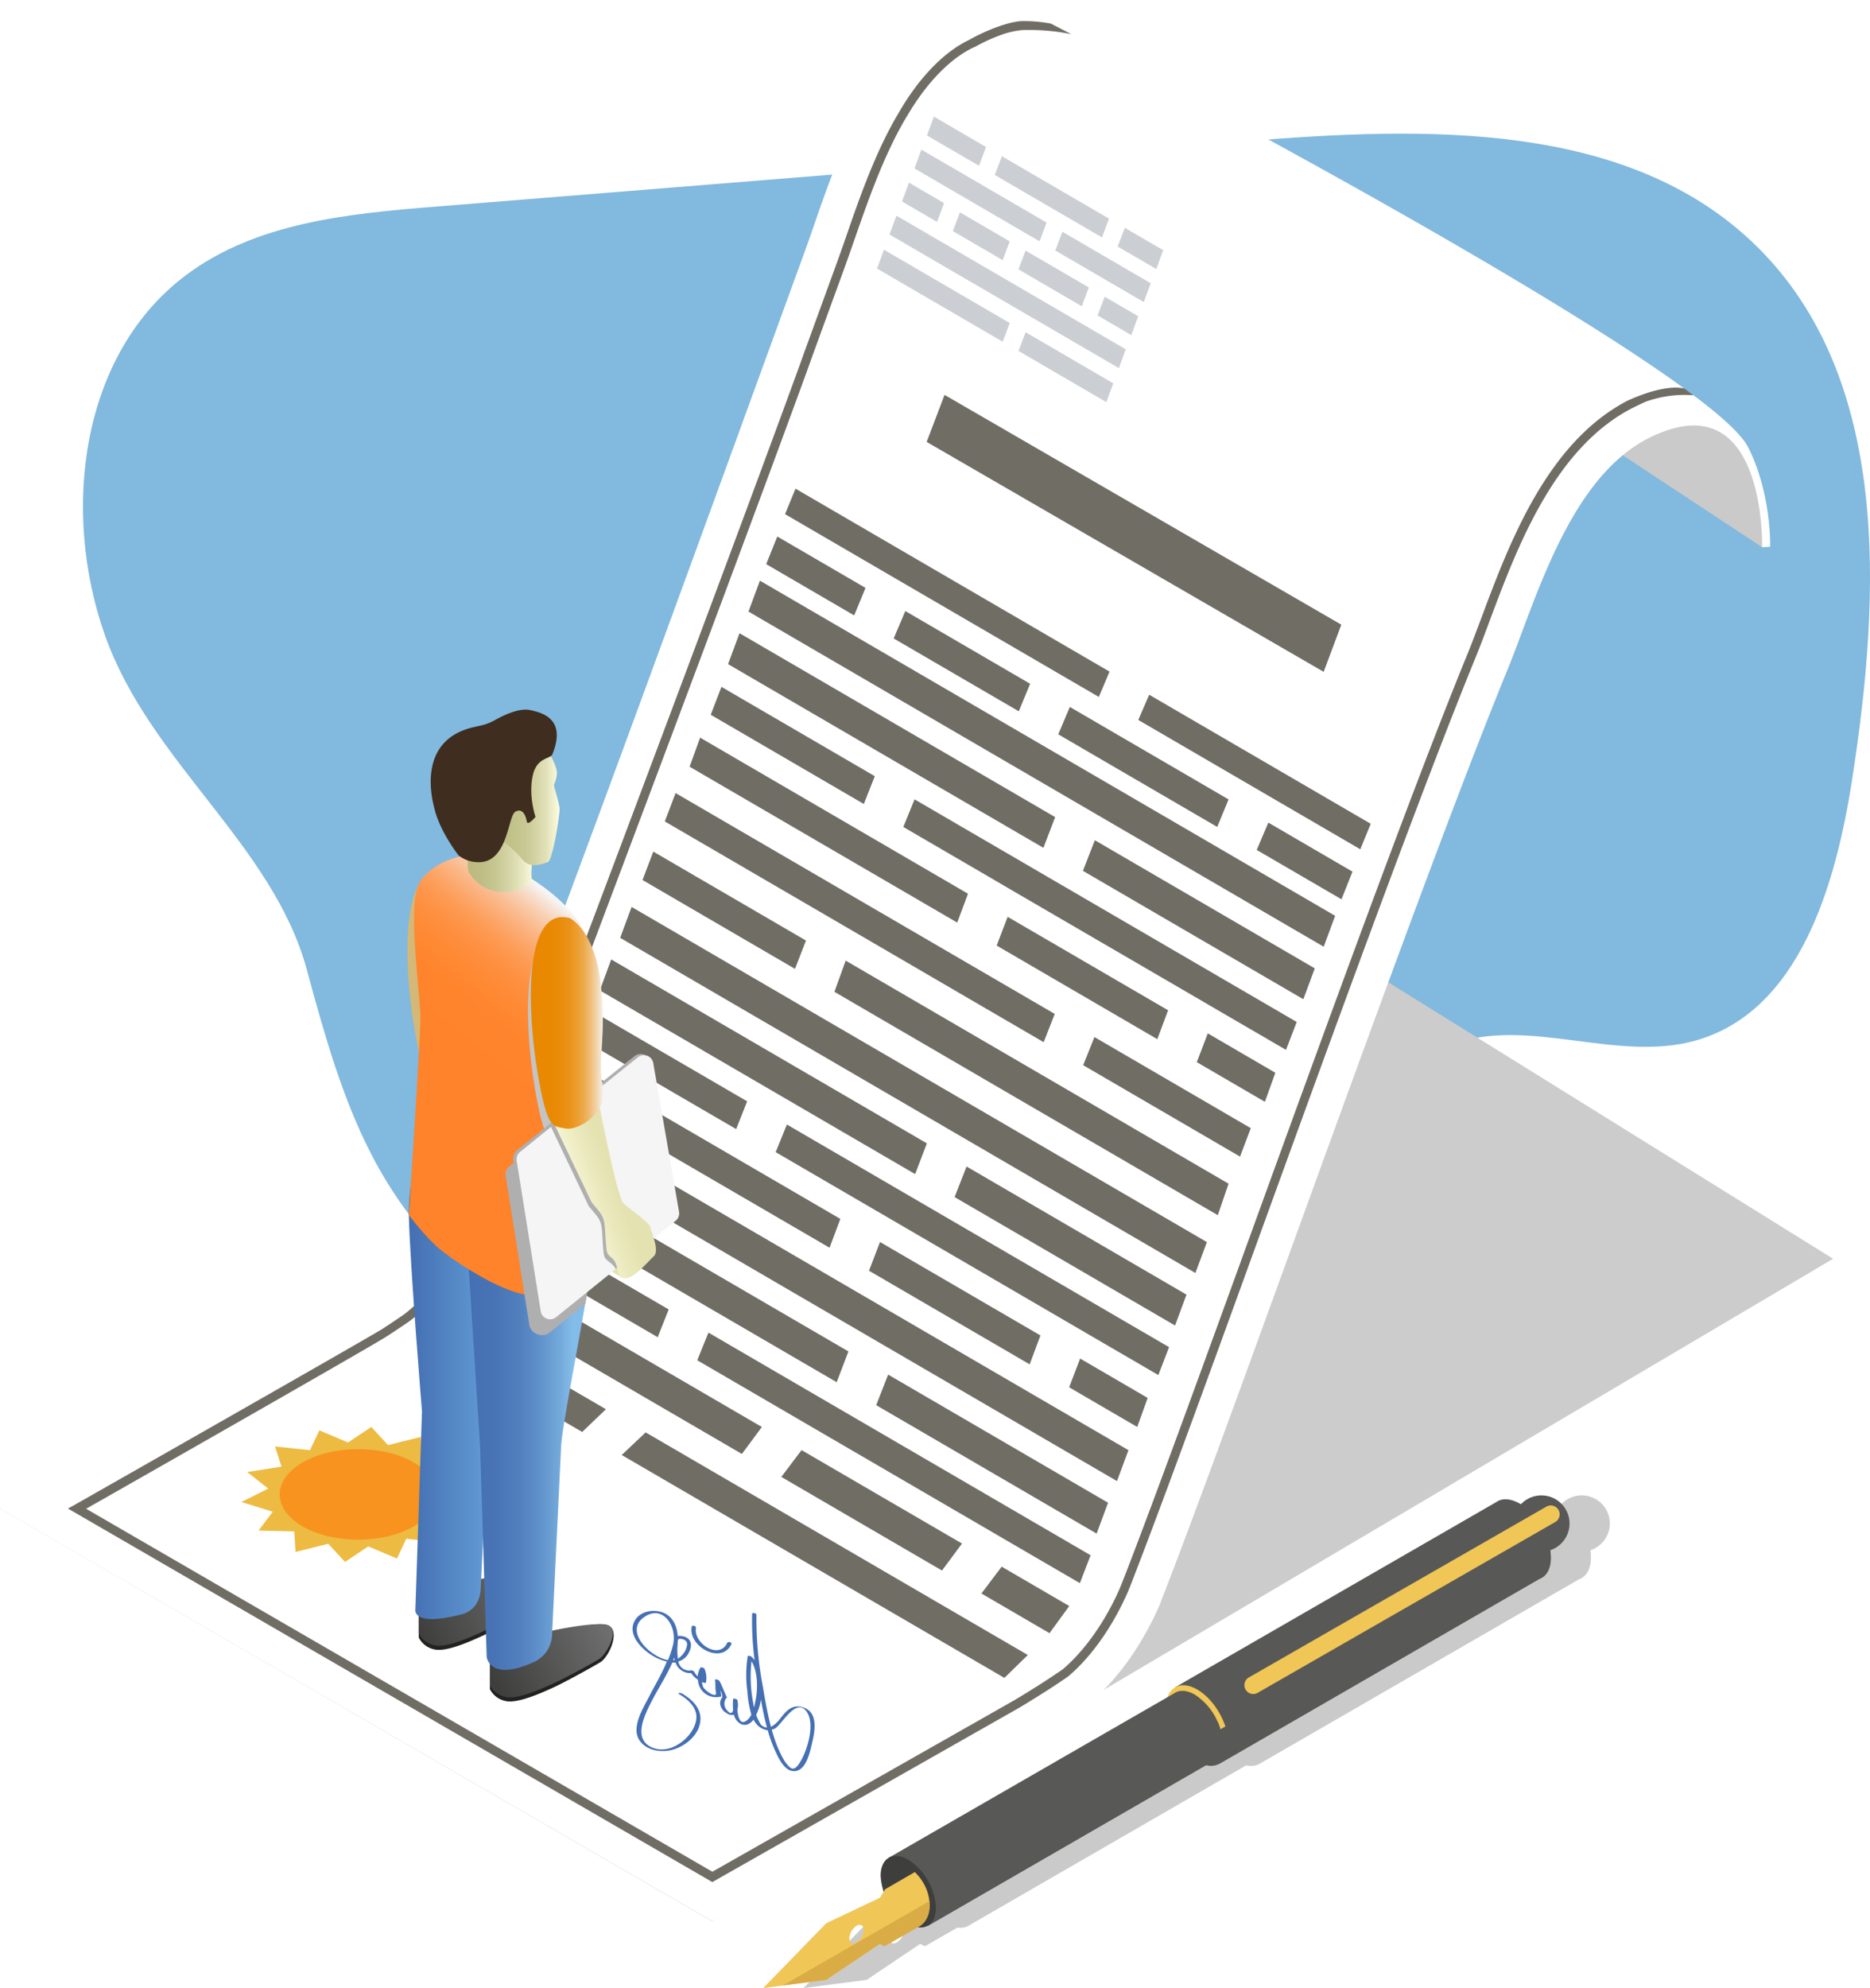 <svg xmlns="http://www.w3.org/2000/svg" xmlns:xlink="http://www.w3.org/1999/xlink" viewBox="0 0 496.89 528.11"><defs><style>.cls-1{mask:url(#mask);filter:url(#luminosity-noclip-2);}.cls-13,.cls-16,.cls-2,.cls-20,.cls-30,.cls-31{mix-blend-mode:multiply;}.cls-2{fill:url(#Áåçûìÿííûé_ãðàäèåíò_189);}.cls-3{isolation:isolate;}.cls-4{fill:#0071bc;opacity:0.49;}.cls-5{fill:#ccc;}.cls-13,.cls-6{fill:#cacaca;}.cls-7{fill:#fff;}.cls-8{fill:#706d65;}.cls-9{fill:#98a1aa;opacity:0.5;}.cls-10{fill:#4570b3;}.cls-11{fill:#edbb42;}.cls-12{fill:#f7931e;}.cls-14,.cls-16{fill:#585857;}.cls-15{fill:#f0c657;}.cls-17{fill:#3e3e3d;}.cls-18{fill:#d9ac45;}.cls-19{mask:url(#mask-2);}.cls-20{fill:url(#Áåçûìÿííûé_ãðàäèåíò_162);}.cls-21{fill:url(#Áåçûìÿííûé_ãðàäèåíò_146);}.cls-22{fill:#222221;}.cls-23{fill:url(#Áåçûìÿííûé_ãðàäèåíò_44);}.cls-24{fill:url(#Áåçûìÿííûé_ãðàäèåíò_44-2);}.cls-25{fill:url(#Áåçûìÿííûé_ãðàäèåíò_31);}.cls-26{fill:url(#Áåçûìÿííûé_ãðàäèåíò_166);}.cls-27{fill:url(#linear-gradient);}.cls-28{fill:#ebeac5;}.cls-29{fill:#e4e2b0;}.cls-30,.cls-32{fill:#afafaf;}.cls-31{fill:#c4c4c4;}.cls-33{fill:#f5f5f5;}.cls-34{fill:url(#Áåçûìÿííûé_ãðàäèåíò_168);}.cls-35{fill:url(#linear-gradient-2);}.cls-36{fill:url(#Áåçûìÿííûé_ãðàäèåíò_93);}.cls-37{fill:url(#Áåçûìÿííûé_ãðàäèåíò_2);}.cls-38{fill:#3f2d1f;}.cls-39{filter:url(#luminosity-noclip);}</style><filter id="luminosity-noclip" x="18.3" y="-8527" width="126.06" height="32766" filterUnits="userSpaceOnUse" color-interpolation-filters="sRGB"><feFlood flood-color="#fff" result="bg"/><feBlend in="SourceGraphic" in2="bg"/></filter><mask id="mask" x="18.3" y="-8527" width="126.06" height="32766" maskUnits="userSpaceOnUse"><g class="cls-39"/></mask><linearGradient id="Áåçûìÿííûé_ãðàäèåíò_189" x1="395.58" y1="436.83" x2="494.05" y2="480.65" gradientTransform="matrix(-1, 0, 0, 1, 531.64, 0)" gradientUnits="userSpaceOnUse"><stop offset="0" stop-color="#fff"/><stop offset="0.23" stop-color="#bbb"/><stop offset="0.51" stop-color="#6c6c6c"/><stop offset="0.74" stop-color="#313131"/><stop offset="0.91" stop-color="#0e0e0e"/><stop offset="1"/></linearGradient><filter id="luminosity-noclip-2" x="18.3" y="430.8" width="126.06" height="79.39" filterUnits="userSpaceOnUse" color-interpolation-filters="sRGB"><feFlood flood-color="#fff" result="bg"/><feBlend in="SourceGraphic" in2="bg"/></filter><mask id="mask-2" x="18.3" y="430.8" width="126.06" height="79.39" maskUnits="userSpaceOnUse"><g class="cls-1"><polygon class="cls-2" points="144.36 447.42 24.14 510.19 18.3 503.14 18.3 465.68 118.17 430.8 127.55 434.18 69.32 464.95 138.06 441.35 144.36 447.42"/></g></mask><linearGradient id="Áåçûìÿííûé_ãðàäèåíò_162" x1="394.54" y1="436.22" x2="457.05" y2="464.05" gradientTransform="matrix(-1, 0, 0, 1, 531.64, 0)" gradientUnits="userSpaceOnUse"><stop offset="0" stop-color="#9b9b9a"/><stop offset="0.39" stop-color="#c4c4c4"/><stop offset="0.79" stop-color="#e8e8e7"/><stop offset="1" stop-color="#f5f5f5"/></linearGradient><linearGradient id="Áåçûìÿííûé_ãðàäèåíò_146" x1="417.98" y1="259.53" x2="437.35" y2="259.53" gradientTransform="matrix(-1, 0, 0, 1, 545.6, 0)" gradientUnits="userSpaceOnUse"><stop offset="0" stop-color="#f5f5f5"/><stop offset="0.07" stop-color="#ede7d7"/><stop offset="0.16" stop-color="#e5d8ba"/><stop offset="0.26" stop-color="#dfcca1"/><stop offset="0.37" stop-color="#dac38e"/><stop offset="0.5" stop-color="#d7bd81"/><stop offset="0.67" stop-color="#d5b979"/><stop offset="1" stop-color="#d4b877"/></linearGradient><linearGradient id="Áåçûìÿííûé_ãðàäèåíò_44" x1="402.73" y1="418.7" x2="434.75" y2="432.87" gradientTransform="matrix(-1, 0, 0, 1, 545.6, 0)" gradientUnits="userSpaceOnUse"><stop offset="0" stop-color="#6f6f6f"/><stop offset="1" stop-color="#3e3e3d"/></linearGradient><linearGradient id="Áåçûìÿííûé_ãðàäèåíò_44-2" x1="383.89" y1="431.89" x2="414.65" y2="446.24" xlink:href="#Áåçûìÿííûé_ãðàäèåíò_44"/><linearGradient id="Áåçûìÿííûé_ãðàäèåíò_31" x1="410.85" y1="353.7" x2="436.16" y2="353.7" gradientTransform="matrix(-1, 0, 0, 1, 545.6, 0)" gradientUnits="userSpaceOnUse"><stop offset="0" stop-color="#68a6dd"/><stop offset="1" stop-color="#4570b3"/></linearGradient><linearGradient id="Áåçûìÿííûé_ãðàäèåíò_166" x1="393.54" y1="368.09" x2="420.9" y2="368.09" gradientTransform="matrix(-1, 0, 0, 1, 545.6, 0)" gradientUnits="userSpaceOnUse"><stop offset="0" stop-color="#82bce8"/><stop offset="0.12" stop-color="#74aadb"/><stop offset="0.32" stop-color="#5f91ca"/><stop offset="0.53" stop-color="#517ebd"/><stop offset="0.75" stop-color="#4874b5"/><stop offset="1" stop-color="#4570b3"/></linearGradient><linearGradient id="linear-gradient" x1="382.67" y1="251.29" x2="414.05" y2="290.76" gradientTransform="matrix(-1, 0, 0, 1, 545.6, 0)" gradientUnits="userSpaceOnUse"><stop offset="0" stop-color="#f5f5f5"/><stop offset="0.04" stop-color="#f6e4d7"/><stop offset="0.11" stop-color="#f8ceaf"/><stop offset="0.19" stop-color="#fab98b"/><stop offset="0.27" stop-color="#fca86d"/><stop offset="0.35" stop-color="#fd9b54"/><stop offset="0.45" stop-color="#fe9041"/><stop offset="0.57" stop-color="#ff8934"/><stop offset="0.71" stop-color="#ff842c"/><stop offset="1" stop-color="#ff832a"/></linearGradient><linearGradient id="Áåçûìÿííûé_ãðàäèåíò_168" x1="43.85" y1="-277.22" x2="58.69" y2="-276.3" gradientTransform="matrix(-0.96, 0.28, 0.28, 0.96, 283.28, 568.8)" gradientUnits="userSpaceOnUse"><stop offset="0" stop-color="#e4e2b0"/><stop offset="0.34" stop-color="#ebeabf"/><stop offset="1" stop-color="#ffffe5"/></linearGradient><linearGradient id="linear-gradient-2" x1="385.19" y1="271.73" x2="404.56" y2="271.73" gradientTransform="matrix(-1, 0, 0, 1, 545.6, 0)" gradientUnits="userSpaceOnUse"><stop offset="0" stop-color="#f5f5f5"/><stop offset="0.03" stop-color="#f4eadd"/><stop offset="0.09" stop-color="#f2d6af"/><stop offset="0.16" stop-color="#f0c385"/><stop offset="0.23" stop-color="#eeb361"/><stop offset="0.3" stop-color="#eca643"/><stop offset="0.39" stop-color="#eb9b2a"/><stop offset="0.48" stop-color="#ea9217"/><stop offset="0.59" stop-color="#e98c0a"/><stop offset="0.73" stop-color="#e98902"/><stop offset="1" stop-color="#e98800"/></linearGradient><linearGradient id="Áåçûìÿííûé_ãðàäèåíò_93" x1="403.3" y1="226.44" x2="421.32" y2="226.44" gradientTransform="matrix(-1, 0, 0, 1, 545.6, 0)" gradientUnits="userSpaceOnUse"><stop offset="0" stop-color="#ffffe5"/><stop offset="0.19" stop-color="#e8e8c3"/><stop offset="0.4" stop-color="#d4d4a6"/><stop offset="0.61" stop-color="#c6c691"/><stop offset="0.81" stop-color="#bdbd84"/><stop offset="1" stop-color="#baba80"/></linearGradient><linearGradient id="Áåçûìÿííûé_ãðàäèåíò_2" x1="396.9" y1="211.16" x2="430.83" y2="211.16" gradientTransform="matrix(-1, 0, 0, 1, 545.6, 0)" gradientUnits="userSpaceOnUse"><stop offset="0" stop-color="#ffffe5"/><stop offset="0.03" stop-color="#f5f5d6"/><stop offset="0.1" stop-color="#e3e3bb"/><stop offset="0.18" stop-color="#d4d4a5"/><stop offset="0.27" stop-color="#c8c894"/><stop offset="0.39" stop-color="#c0c089"/><stop offset="0.55" stop-color="#bbbb82"/><stop offset="1" stop-color="#baba80"/></linearGradient></defs><g class="cls-3"><g id="Ñëîé_1" data-name="Ñëîé 1"><path class="cls-4" d="M27.91,168.82C16.17,135.76,21.41,93.93,49.54,73,68.13,59.11,92.59,56.75,115.7,54.89l215.59-17.4C378.75,33.66,432.69,32,466.7,65.35c35.67,35,33.1,92.38,25.44,141.73-4.38,28.23-14.1,61.59-41.59,69.33-21,5.92-44.3-6.4-64.8,1-17.33,6.27-27,24.63-32.79,42.11s-9.91,36.43-22.25,50.12c-22,24.46-60.51,22.56-92.85,16.39-37.6-7.18-75.58-18-106.25-40.91-31.7-23.7-40.33-51.47-50.07-87.48C72.53,224.34,39.89,202.55,27.91,168.82Z"/><polygon class="cls-5" points="189.22 510.38 487.09 334.38 314.8 227.33 0 400.73 189.22 510.38"/><path class="cls-6" d="M468.12,145.29l-80.36-53,69.47,18.93S474.38,134,468.12,145.29Z"/><path class="cls-7" d="M470.35,145.24l-2.13.14s1.18-44.3-29.69-29.22c-21.54,10.51-30.42,43.33-37.95,61.71-24.07,58.82-70.17,190.72-90.48,243.36q-.89,2.29-1.7,4.37a.81.81,0,0,0,0,.11c-4.58,10.78-11.36,20.5-19.16,26.91-2.52,1.74-5,3.39-7.2,4.77h0c-3.8,2.41-6.57,4-6.57,4l-86.19,48.95L0,400.73l2.45-1.48L88.64,350.3s3.49-2,8-4.92l1.8-1.17,3.54-2.38c.28-.22.57-.44.85-.68,7.07-5.81,13.3-14.33,17.81-23.91,0,0,.06.06.1.09.54-1.31,1.1-2.69,1.68-4.13.1-.25.21-.49.3-.73,20.76-51.62,70.59-189.4,91.15-245.74C218,55.38,223,38.55,231.21,25c5.37-9.18,12.33-16.88,19.94-21.26,8-4.64,15.36-4.76,20.86-1.22l7.26,3.78.25.13,4.66,2.42c.16.08.33.16.48.25,42.53,22.1,126.56,67.59,162.93,94.15h0L450,105c7.68,5.77,12.86,10.54,14.52,13.83C470.79,131.28,470.35,145.24,470.35,145.24Z"/><polygon class="cls-8" points="173.59 226.22 214.16 249.85 211.24 257.37 170.73 233.77 173.59 226.22"/><polygon class="cls-8" points="326.45 314.44 323.59 322.8 285.05 300.36 274.46 294.2 221.72 263.47 224.71 255.18 326.45 314.44"/><polygon class="cls-8" points="280.26 269.34 277.32 276.85 227.89 248.05 217.28 241.87 176.65 218.21 179.51 210.67 280.26 269.34"/><polygon class="cls-8" points="332.36 299.69 329.5 307.24 287.82 282.96 290.81 275.49 332.36 299.69"/><polygon class="cls-8" points="257.21 237.41 254.35 245.08 183.24 203.67 186.03 195.95 257.21 237.41"/><polygon class="cls-8" points="267.75 243.55 310.38 268.37 307.52 276.05 264.83 251.18 267.75 243.55"/><polygon class="cls-8" points="338.88 284.97 336.1 292.69 318.01 282.15 320.93 274.51 338.88 284.97"/><polygon class="cls-8" points="191.7 182.46 232.45 206.19 229.53 213.57 188.85 189.87 191.7 182.46"/><polygon class="cls-8" points="344.56 271.48 341.71 278.89 323.87 268.51 313.27 262.33 270.69 237.55 260.11 231.37 240.03 219.68 243.01 212.34 344.56 271.48"/><polygon class="cls-8" points="120.25 350.62 161 374.35 154.7 380.39 114.02 356.7 120.25 350.62"/><polygon class="cls-8" points="273.11 439.64 266.88 445.72 165.2 386.51 171.56 380.5 273.11 439.64"/><polygon class="cls-8" points="223.29 323.79 220.43 331.45 149.32 290.05 152.11 282.33 223.29 323.79"/><polygon class="cls-8" points="233.83 329.93 276.46 354.75 273.6 362.43 230.91 337.56 233.83 329.93"/><polygon class="cls-8" points="304.96 371.35 302.18 379.06 284.09 368.52 287.01 360.89 304.96 371.35"/><polygon class="cls-8" points="157.78 268.84 198.53 292.56 195.61 299.94 154.93 276.25 157.78 268.84"/><polygon class="cls-8" points="310.64 357.86 307.79 365.27 289.95 354.89 279.35 348.71 236.78 323.92 226.19 317.75 206.11 306.06 209.09 298.72 310.64 357.86"/><polygon class="cls-8" points="196.5 168.21 280.37 217.06 277.25 225.22 193.46 176.42 196.5 168.21"/><polygon class="cls-8" points="349.36 257.24 346.32 265.44 287.75 231.33 290.92 223.2 349.36 257.24"/><polygon class="cls-8" points="351.73 251.49 198.88 162.46 201.92 154.25 354.77 243.28 351.73 251.49"/><polygon class="cls-8" points="162.41 254.87 246.28 303.72 243.17 311.89 159.38 263.09 162.41 254.87"/><polygon class="cls-8" points="315.27 343.91 312.23 352.11 253.66 318 256.83 309.87 315.27 343.91"/><polygon class="cls-8" points="317.64 338.16 164.79 249.13 167.83 240.92 320.69 329.95 317.64 338.16"/><polygon class="cls-8" points="202.44 379.07 197.13 386.23 126.02 344.82 131.26 337.61 202.44 379.07"/><polygon class="cls-8" points="212.99 385.21 255.62 410.03 250.3 417.2 207.61 392.33 212.99 385.21"/><polygon class="cls-8" points="284.12 426.63 278.87 433.84 260.78 423.3 266.16 416.17 284.12 426.63"/><polygon class="cls-8" points="136.94 324.12 177.68 347.84 174.76 355.22 134.09 331.53 136.94 324.12"/><polygon class="cls-8" points="289.79 413.14 286.94 420.55 269.11 410.17 258.51 403.99 215.93 379.2 205.34 373.03 185.27 361.34 188.25 354 289.79 413.14"/><polygon class="cls-8" points="141.57 310.15 225.44 359 222.32 367.17 138.53 318.37 141.57 310.15"/><polygon class="cls-8" points="294.43 399.19 291.39 407.39 232.82 373.27 235.99 365.15 294.43 399.19"/><polygon class="cls-8" points="296.8 393.44 143.95 304.41 146.99 296.2 299.85 385.23 296.8 393.44"/><polygon class="cls-8" points="206.54 142.52 229.98 156.17 226.97 163.48 203.59 149.86 206.54 142.52"/><polygon class="cls-8" points="273.72 181.64 270.71 188.95 237.47 169.6 240.56 162.32 273.72 181.64"/><polygon class="cls-8" points="326.45 212.36 323.44 219.67 281.2 195.07 284.27 187.79 326.45 212.36"/><polygon class="cls-8" points="359.38 231.55 356.45 238.89 333.93 225.78 337.02 218.52 359.38 231.55"/><polygon class="cls-8" points="294.82 178.41 291.98 185.14 208.6 136.58 211.38 129.81 294.82 178.41"/><polygon class="cls-8" points="364.22 218.83 361.46 225.61 302.46 191.25 305.36 184.55 364.22 218.83"/><polygon class="cls-8" points="250.98 104.9 356.41 165.94 351.72 178.47 246.23 117.39 250.98 104.9"/><polygon class="cls-9" points="234.88 66.33 268.31 85.81 266.44 90.79 233.04 71.34 234.88 66.33"/><polygon class="cls-9" points="295.82 101.83 293.98 106.83 270.63 93.23 272.52 88.25 295.82 101.83"/><polygon class="cls-9" points="297.3 97.79 236.35 62.3 238.2 57.29 299.14 92.79 297.3 97.79"/><polygon class="cls-9" points="241.52 48.52 250.86 53.96 248.99 58.95 239.67 53.52 241.52 48.52"/><polygon class="cls-9" points="268.3 64.12 266.43 69.11 253.18 61.39 255.08 56.41 268.3 64.12"/><polygon class="cls-9" points="278.97 70.33 289.32 76.36 287.45 81.36 270.61 71.55 272.51 66.57 274.81 67.91 278.97 70.33"/><polygon class="cls-9" points="302.45 84.01 300.61 89.02 291.64 83.79 293.54 78.82 302.45 84.01"/><polygon class="cls-9" points="262.88 50.26 278.1 59.12 276.23 64.11 242.99 44.75 244.83 39.75 258.72 47.84 262.88 50.26"/><polygon class="cls-9" points="305.77 75.24 303.93 80.25 280.41 66.55 282.3 61.57 305.77 75.24"/><polygon class="cls-9" points="248.15 30.97 262.01 39.05 260.14 44.04 246.3 35.98 248.15 30.97"/><polygon class="cls-9" points="266.22 41.5 294.69 58.08 292.82 63.07 283.75 57.78 279.52 55.32 264.33 46.48 266.22 41.5"/><polygon class="cls-9" points="309.09 66.46 307.25 71.47 296.98 65.5 298.88 60.52 309.09 66.46"/><path class="cls-10" d="M172.46,450.73c-1.52,2.95-4.73,8-2.64,11.41,1.63,2.6,5,3.33,7.85,2.89,3.35-.52,7.1-3.14,8.14-6.49,1.23-4-1.39-6.82-4.64-8.7-.31-.17-1.34-.16-.68.23,2.41,1.39,5,3.72,4.5,6.82-.7,4.46-6.39,9-11,7.57-6.33-1.94-2.67-9-.69-12.81,1.64-3.19,3.86-6.54,5.34-10a6.33,6.33,0,0,0,.87,0,4.07,4.07,0,0,0,4.15,2.78,5.54,5.54,0,0,0,1.8,1.78,4.78,4.78,0,0,0,6,4.47c.1,0,.23,0,.2-.17a9.37,9.37,0,0,1-.19-1.48c.36.86.59,1.66.36,2a2.33,2.33,0,0,0-.47,1.65,3.26,3.26,0,0,0,1.76,2.42,2.23,2.23,0,0,0,1.9.4,3.67,3.67,0,0,0,1.78,2.43c1.28.68,2.51,0,3.34-1a1.13,1.13,0,0,0,.1-.13,5.49,5.49,0,0,0,1.23,1.67,4.77,4.77,0,0,0,2.54,1.16,36,36,0,0,0,2,5.53c.87,1.87,2.41,5.35,5,5.33,3.37,0,4.33-5.65,4.9-8.05.73-3.1,1.35-7.72-2.55-8.9-2.93-.89-4.43.92-6.12,3.09a7.6,7.6,0,0,1-2.38,2.09c-.92-3.45-1.54-7-2.13-10.53A96.26,96.26,0,0,1,201,428.91c0-.37-1.13-.57-1.14-.31a79.75,79.75,0,0,0,.66,12.46,6.07,6.07,0,0,0-.75-.9c-.13-.13-1-.52-1.09-.17a31.31,31.31,0,0,0-.1,9.22,28.69,28.69,0,0,0,1.06,6.25,4.1,4.1,0,0,1-1.36,1.67c-1.65,1.1-2.19-1-2.35-3a5.3,5.3,0,0,0,0-2.53c-.07-.26-1.11-.54-1.13-.24a16.44,16.44,0,0,0,0,2.9c-.2.83-.67,1.23-1.67,0a2.48,2.48,0,0,1,0-3.35.08.08,0,0,0,0-.11c-.78-1.39-1.18-2.93-2-4.32-.13-.23-1.2-.57-1.13-.18.18,1,0,2.2.24,3.22.42,1.93-3.13-.46-3.47-1.55a7.43,7.43,0,0,1-.25-1.17l.17.09c.1.06.9.32.91,0a6.43,6.43,0,0,0-.4-3.59c-.13-.25-1-.57-1.13-.24a5.85,5.85,0,0,0-.7,2.26,5.54,5.54,0,0,1-.92-1.24,1,1,0,0,0-.92-.35,2.9,2.9,0,0,1-3.29-2.38,4.44,4.44,0,0,0,2.84-2.42c1.48-3-.4-4.55-3-4.35-.16-2.73-1.45-5.43-4.22-6.32-2.43-.78-5.67-.25-7.1,2.1-2.24,3.69,1.56,7.56,4.53,9.4a12.74,12.74,0,0,0,3.9,1.61C175.89,444.64,174,447.67,172.46,450.73Zm27.23-9.43c1.73,2.85,1.67,7.33,1.1,10.27-.12.58-.25,1.27-.43,2-.11-.51-.2-1-.28-1.52A36.66,36.66,0,0,1,199.69,441.3Zm5.36,18.17a3.05,3.05,0,0,0,.95-.36c1.82-1.1,5.49-8.19,8.27-4.51,2.44,3.23.27,10.31-1.62,13.41-.48.8-1.55,2.52-2.73,1.49a8.18,8.18,0,0,1-1.69-2.11,30,30,0,0,1-2.13-4.65Q205.52,461.1,205.05,459.47Zm-4.13-3.92a13.38,13.38,0,0,0,1.26-4.08c.45,2.49.94,5,1.61,7.42a2.21,2.21,0,0,1-2-1.45A12.13,12.13,0,0,1,200.92,455.55Zm-14.36-9.35a5.12,5.12,0,0,1,0-.56l0,.56Zm-7.51-10.94c0,.32-.06.64-.08,1a6.18,6.18,0,0,1-.12.62,27.1,27.1,0,0,1-1.36,4.11c-4.78-.83-11.52-7.54-6.54-11.26C175.48,426.31,179.13,430.8,179.05,435.26Zm1.08,5.36a15.78,15.78,0,0,1-.07-3.81l0-.17c0-.31.07-.63.08-1,.15-.68,2.63-.19,2.42,1.24a4.09,4.09,0,0,1-.35,1.33A5.61,5.61,0,0,1,180.13,440.62Zm-1.27.4.27-.72c0,.22.1.44.15.65A2.63,2.63,0,0,1,178.86,441Z"/><path class="cls-10" d="M183.79,432.13c.1-.54,1.24-.24,1.14.31-.75,4.09,6.13,8.57,8.29,4,.24-.5,1.36-.18,1.13.31C191.73,442.31,182.82,437.41,183.79,432.13Z"/><polygon class="cls-11" points="64.13 399 71.27 395.43 65.68 391.03 74.8 389.6 73.08 384.24 82.37 385.23 84.85 379.96 92.47 383.19 98.66 379.06 103.11 383.88 111.79 381.71 112.17 387.17 121.62 387.39 117.86 392.4 126.2 394.97 119.06 398.54 124.65 402.94 115.53 404.37 117.25 409.74 107.96 408.75 105.48 414.01 97.86 410.78 91.67 414.91 87.22 410.09 78.54 412.26 78.17 406.8 68.71 406.58 72.47 401.57 64.13 399"/><path class="cls-12" d="M80.43,388.48c8.14-4.7,21.34-4.7,29.48,0s8.14,12.32,0,17-21.34,4.7-29.48,0S72.29,393.18,80.43,388.48Z"/><path class="cls-8" d="M447.61,103.21h0c-3.9-.89-9.38.87-12.59,2.14-1.6.63-2.64,1.13-2.64,1.13C411,117.67,401,144.39,393.65,164.07c-1.29,3.44-2.5,6.68-3.64,9.47-14.56,35.58-37.15,97.78-57.09,152.69-13.06,36-25.41,70-33.47,90.89,0,0-1.12,2.89-1.51,3.86l-.21.46-.12.36c-3.86,8.87-9.45,16.79-15.28,21.68-1.6,1.1-3.34,2.26-5.16,3.44l-2.75,1.74c-2.74,1.72-4.66,2.84-4.72,2.89l-80.42,45.66L22.88,400.79c12-6.8,75.67-43.07,79.91-45.81l1.86-1.21q1.84-1.22,3.74-2.52l.54-.39c.39-.29.77-.6,1.14-.9a72.89,72.89,0,0,0,13.77-15.35L134,313.28c.56-1.5,57.29-151.15,80.74-215.57l1.07-3,8.78-24.1c.81-2.24,1.66-4.68,2.56-7.27,3.49-10,7.84-22.55,13.86-32.51l.09-.13c4.58-7.82,10.19-13.92,15.79-17.15a19.62,19.62,0,0,1,2.24-1.13,0,0,0,0,0,0,0,45.2,45.2,0,0,1,6.65-3.06A22.53,22.53,0,0,1,271.54,8a55.5,55.5,0,0,1,13.12,1.08c-.15-.09-.32-.17-.48-.25l-4.66-2.42-.25-.13a37.44,37.44,0,0,0-8.15-.66c-5.71.56-13.18,4.7-13.63,5h0c-.59.27-1.19.59-1.8.94-6,3.44-11.88,9.83-16.66,18l-.07.14c-6.16,10.17-10.56,22.8-14.08,33-.9,2.57-1.74,5-2.55,7.21l-8.78,24.11-1.07,3c-23.44,64.4-80.16,214-80.69,215.44l-10,21a69.71,69.71,0,0,1-13.25,14.76c-.36.3-.73.59-1.09.87l-.43.31-3.69,2.49-1.85,1.2C97,355.88,20.64,399.3,19.87,399.73l-1.82,1,170.62,98.88.6.35,81.63-46.36c.08-.05,2-1.19,4.82-2.95l2.74-1.73c1.86-1.2,3.62-2.38,5.33-3.56,6.21-5.2,12-13.47,16-22.7l.3-.75c.43-1.05,1.54-3.95,1.54-3.95,8.08-20.94,20.44-54.94,33.51-91,19.92-54.85,42.51-117,57.05-152.56,1.16-2.82,2.37-6.08,3.69-9.63,7.32-19.56,17.35-46.37,38.65-56.77l2.57-1.22A30.44,30.44,0,0,1,450,105Z"/><path class="cls-13" d="M422.67,412.31c0-.17,0-.34-.07-.52a7.46,7.46,0,1,0-7.79-12.15l-.33-.22C412,398,409.83,398,408.31,399h0L323,448.18h0a4.54,4.54,0,0,0-2.06,2.63l-74.07,42.67h0c-1.36.75-2.21,2.41-2.21,4.79a13.33,13.33,0,0,0,.81,4.34l-.89,1.48L230.3,510.9l-16.79,17.21,5.23-.68h0l11.56-1.5,14.19-9.55,1.24.64,8.74-5a4.15,4.15,0,0,0,2.67-.35h0l74-42.73h0a5,5,0,0,0,.9.15h.21a3.61,3.61,0,0,0,.57,0l.39-.05a1.86,1.86,0,0,0,.34-.06,2.64,2.64,0,0,0,.4-.12l.27-.1.3-.13h0l85.14-49.16c1.87-.67,3.07-2.66,3.07-5.66h0s0,0,0,0c0-.34,0-.68,0-1C422.7,412.58,422.68,412.44,422.67,412.31ZM238.31,511.57c1.06-.61,1.92-.11,1.92,1.11a4.24,4.24,0,0,1-1.92,3.32c-1.06.61-1.91.11-1.91-1.11A4.23,4.23,0,0,1,238.31,511.57Z"/><path class="cls-14" d="M409.58,397.24a7.47,7.47,0,1,1-7.47,7.47A7.46,7.46,0,0,1,409.58,397.24Z"/><path class="cls-14" d="M312.3,448.18,397.61,399h0c1.51-1.07,3.71-1,6.16.38,4.58,2.65,8.29,9.08,8.29,14.36,0,3-1.19,5-3.06,5.66L323.86,468.6Z"/><path class="cls-15" d="M318.11,448.79c4.58,2.65,8.29,9.08,8.29,14.36s-3.71,7.43-8.29,4.79-8.29-9.07-8.29-14.36S313.53,446.15,318.11,448.79Z"/><path class="cls-14" d="M236.17,493.49,312,449.82h0c1.35-.95,3.3-.91,5.48.34a16.27,16.27,0,0,1,7.36,12.76c0,2.67-1.06,4.43-2.72,5l-75.66,43.68Z"/><path class="cls-16" d="M324.28,459.38l87-50.21a14.69,14.69,0,0,1,.81,4.61c0,3-1.19,5-3.06,5.66l-85.14,49.15a4.73,4.73,0,0,1-3.41.31l-74,42.73-3.89-6.88,80.94-47.47A17.09,17.09,0,0,1,324.28,459.38Z"/><path class="cls-17" d="M241.33,494a16.28,16.28,0,0,1,7.37,12.76c0,4.7-3.3,6.6-7.37,4.25A16.28,16.28,0,0,1,234,498.29C234,493.59,237.26,491.69,241.33,494Z"/><path class="cls-15" d="M202.8,528.11l16.79-2.19,14.19-9.54L235,517l9.08-5.24c4-2.13,4.08-9.57-1-14.45l-7.88,4.55-1.35,2.24-14.3,6.79Zm22.89-13.22a4.24,4.24,0,0,1,1.92-3.32c1-.61,1.91-.11,1.91,1.11a4.25,4.25,0,0,1-1.91,3.32C226.55,516.61,225.69,516.11,225.69,514.89Z"/><path class="cls-18" d="M247,505c.32,3-.7,5.68-2.86,6.82L235,517l-1.25-.64-14.19,9.55L208,527.43Z"/><path class="cls-15" d="M333,450a2.38,2.38,0,0,0,1.17-.31l79-45.33a2.36,2.36,0,1,0-2.35-4.09L331.8,445.62A2.36,2.36,0,0,0,333,450Z"/><g class="cls-19"><polygon class="cls-20" points="144.36 447.42 69.01 486.76 51.54 454.07 118.17 430.8 127.55 434.18 69.32 464.95 138.06 441.35 144.36 447.42"/></g><path class="cls-21" d="M118.62,231.69s6.59,3.18,8.21,17.38-.94,20.4.59,27.37-6.73,11.89-10,11.12-4.72.86-7.38-14.8S106,228.37,118.62,231.69Z"/><path class="cls-22" d="M111.27,425.49V435a6,6,0,0,0,4.17,3.16c3.16.74,9.55-2.15,12.78-3.63s10.83-5.59,12.38-6.66,5.78-8.08,1.48-8.88-16.28,2-16.28,2Z"/><path class="cls-22" d="M130.17,439.21v9.49a6,6,0,0,0,4.17,3.16c3.16.74,9.55-2.15,12.78-3.63s10.77-5.68,12.38-6.66c2.49-1.53,5.78-9.15,1.48-10s-16.28,3.1-16.28,3.1Z"/><path class="cls-23" d="M111.27,424.41v9.49a6,6,0,0,0,4.17,3.16c3.16.74,9.55-2.15,12.78-3.63s10.83-5.58,12.38-6.66,5.78-8.07,1.48-8.88-16.28,2-16.28,2Z"/><path class="cls-24" d="M130.17,438.14v9.48a6,6,0,0,0,4.17,3.16c3.16.74,9.55-2.15,12.78-3.63s10.83-5.58,12.38-6.66,5.78-8.07,1.48-8.88-16.28,2-16.28,2Z"/><path class="cls-25" d="M136.49,292.29s1.35,30.14.67,36.87-6.72,36.46-7,42.24-2.42,50.32-2.42,50.32.27,5.74-5.12,7.13c-13.53,3.5-12.24-1.48-12.24-1.48l1.75-52.47S109,337,108.63,322.77C108.14,301.24,128,252.87,136.49,292.29Z"/><path class="cls-26" d="M124.25,332.32l.32,4.87,3,47.13,1.75,55.84s.81,6.59,12.24,1.48a8.26,8.26,0,0,0,5.12-7.13s2.15-44.54,2.42-50.32c.23-4.93,4.65-27.2,6.37-37.87.07-.43.14-.84.2-1.23.2-1.31.35-2.38.43-3.15,0-.29.05-.62.07-1,.49-8.27-.75-35.86-.75-35.86a35.67,35.67,0,0,0-2.61-8.21c-.13-.27-.26-.51-.4-.75C142.57,278.6,124.25,332.32,124.25,332.32Z"/><path class="cls-27" d="M108.63,322.76s4.58,6.06,8.34,9.15a75,75,0,0,0,7.6,5.28c4.62,2.87,10.29,5.81,14.75,6.66.3,0,.59.1.88.13a10.82,10.82,0,0,0,1.46.11,41.88,41.88,0,0,0,14.55-3.15l.52-.21-.59-38.21.41-8.61,0-1.11.88-18.27s1.08-6,0-19.37-15.07-21.39-23.58-26.1-19.88,0-22.7,6.05.56,29.5.56,35.28S108.63,322.76,108.63,322.76Z"/><polygon class="cls-28" points="159.17 340.64 156.01 336.23 159.17 336.72 159.17 340.64"/><polygon class="cls-29" points="165.15 339.39 162.19 337.5 163.98 336.92 165.15 339.39"/><path class="cls-30" d="M135.21,309.93l17.24-13.81,4.15-3.32,0,1.11-.41,8.61.59,38.21-.52.21c0,.38-.05.71-.07,1-.08.77-.23,1.84-.43,3.15-.06.39-.13.8-.2,1.23l-9.84,7.93a3.55,3.55,0,0,1-5-1.92l-1.36-8.48-5-31.54A2.56,2.56,0,0,1,135.21,309.93Z"/><path class="cls-31" d="M150.66,247.83s6.59,3.18,8.21,17.38-.94,20.41.6,27.38-6.74,11.89-10,11.11-4.72.86-7.38-14.79S138,244.52,150.66,247.83Z"/><path class="cls-32" d="M172.68,282.06l6.85,39.5a2.52,2.52,0,0,1-.9,2.4l-31.77,25.61a2.53,2.53,0,0,1-4.09-1.57l-6.39-40a2.55,2.55,0,0,1,.92-2.38l31.31-25.08A2.53,2.53,0,0,1,172.68,282.06Z"/><path class="cls-33" d="M137.29,308.32l6.39,40a2.47,2.47,0,0,0,1.16,1.75s0,0,0,0a2.51,2.51,0,0,0,2.92-.17l15.39-12.41,9.69-7.81,6.69-5.39a2.54,2.54,0,0,0,.9-2.4l-6.85-39.5a2.52,2.52,0,0,0-2.07-2.06,2.45,2.45,0,0,0-2,.52l-17.49,14-5.61,4.49L138.2,306A2.5,2.5,0,0,0,137.29,308.32Z"/><path class="cls-30" d="M146.49,298.24l-1,.8.93.33,10,21,1.83,2.21c1.84,2.21,1.63,3.4,1.92,7.61s.31,3.81,1.76,5.1a8.07,8.07,0,0,1,1,.84,3.72,3.72,0,0,1,.69,1l9.25-7.46c-.1-.29-.19-.58-.28-.85h0a17,17,0,0,1-.62-2c-.14-1.07-5.13-4.56-7-6.13l-.1-.1c-1-1.23-2.75-8.65-4.26-15.66-.2-1.05-.32-1.72-.32-1.72l-.05,0c-1.28-6.08-2.29-11.4-2.29-11.4l-5.94,3-3.64,1.84-1.27.64Z"/><path class="cls-34" d="M157.18,319.34,146.52,297l1.35-.66,10.85-5.48s1,5.32,2.29,11.4l.05,0s.12.66.32,1.71c1.51,7,3.29,14.44,4.26,15.66l.1.1c1.84,1.57,6.82,5.07,7,6.14s2.65,6.34,1,7.82c-.82.75-2.15,2.27-3.59,3.58s-2.88,2.35-4.13,2.33c-2.54,0-1.29-3.51-3.34-5.35-1.44-1.29-1.47-.88-1.76-5.1s-.09-5.39-1.92-7.6Z"/><path class="cls-35" d="M151.41,243.88s6.59,3.18,8.21,17.38-.94,20.41.6,27.38-6.73,11.89-10,11.12-4.72.85-7.38-14.8S138.77,240.57,151.41,243.88Z"/><path class="cls-36" d="M124.38,231.31a10.65,10.65,0,0,0,9.52,5.7,10.84,10.84,0,0,0,7.58-3.06c0-.12-.09-.25-.13-.38-.6-1.89.94-10.9.94-10.9a31.45,31.45,0,0,0-7.9-5.92c-3-1.39-6-1.48-7.41,2.46a9.59,9.59,0,0,0-.36,1.24C125.45,225.66,123.83,226.44,124.38,231.31Z"/><path class="cls-37" d="M145.65,199.71a15.67,15.67,0,0,1,2.23,4.75c.37,2.08-.67,3.7-.67,4.15s1.41,4.77,1.48,6.25-1.8,13.6-3.09,14.12c-4.88,2-6.34-.08-7.23-1.19s-5.2-5.2-6.32-5-10,2.75-10.84,1.86-7.43-8.32-6.32-16.72,6.61-12.55,12.26-14.41S143.27,191.84,145.65,199.71Z"/><path class="cls-38" d="M142.29,217s-2-5.79-.66-11.27c1.11-4.57,4.64-4.12,5.13-5.32,4-9.78-3.21-11.13-5.72-11.75-2.8-.7-6.8,1.12-9.31,2.51s-3.37,1.39-6.14,2.06c-15.24,3.68-10.56,19.9-10.15,21.6,1.5,6.2,6.38,12.36,6.38,12.36a8.19,8.19,0,0,0,4.94,1.83c8.23.5,8.16-12.18,10.14-13.37s2.84,1.14,3.06,2.53S142.29,217,142.29,217Z"/></g></g></svg>